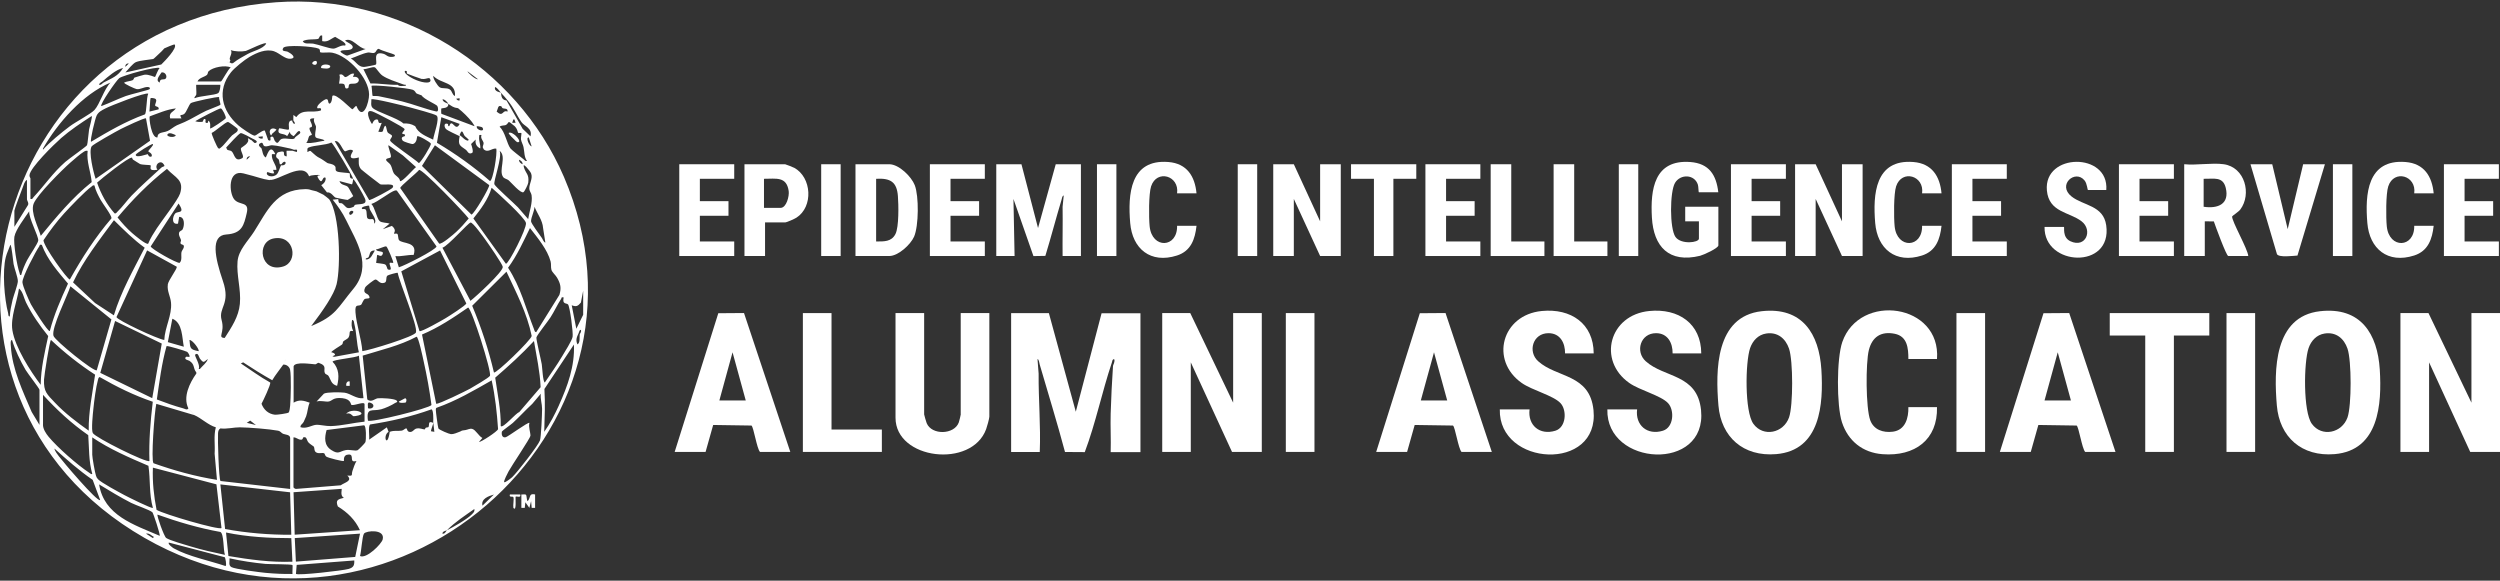 <svg width="155" height="36" viewBox="0 0 155 36" fill="none" xmlns="http://www.w3.org/2000/svg">
<rect x="0" y="0" width="155" height="36" fill="#333333" stroke="none"/>
<path d="M66.699 25.523L65.031 19.416H62.69V28.023H64.465C64.531 26.397 64.382 24.783 64.395 23.165L64.325 22.263C64.415 22.271 64.436 22.514 64.465 22.611C64.989 24.411 65.547 26.207 66.03 28.023L67.256 28.031C67.937 26.223 68.321 24.306 68.937 22.474C68.966 22.389 68.953 22.279 69.077 22.267C69.151 22.413 69.011 22.619 69.007 22.684C68.941 23.651 68.891 24.666 68.862 25.632C68.838 26.429 68.887 27.234 68.862 28.031H70.708V19.424H68.297L66.699 25.531V25.523Z" fill="white"/>
<path d="M153.229 19.412V24.965L150.566 19.412H148.827V28.019H150.603V22.466L153.154 28.019H155V19.412H153.229Z" fill="white"/>
<path d="M76.455 24.965L73.796 19.412H72.058V28.019H73.829V22.466L76.385 28.019H78.231V19.412H76.455V24.965Z" fill="white"/>
<path d="M109.223 19.295C106.349 19.618 106.361 22.975 106.543 25.139C106.708 27.1 108.087 28.326 110.123 28.156C112.877 27.925 113.058 25.046 112.926 22.919C112.786 20.702 111.749 19.012 109.223 19.295ZM110.92 25.883C110.573 26.858 109.318 27.117 108.711 26.279C108.161 25.527 108.207 22.457 108.508 21.58C108.665 21.127 109.004 20.755 109.503 20.678C110.213 20.569 110.705 20.989 110.92 21.616C111.176 22.36 111.18 25.143 110.92 25.883Z" fill="white"/>
<path d="M143.844 19.295C140.97 19.618 140.982 22.975 141.164 25.139C141.329 27.1 142.708 28.326 144.744 28.156C147.498 27.925 147.679 25.046 147.547 22.919C147.407 20.702 146.371 19.012 143.844 19.295ZM145.545 25.883C145.198 26.858 143.943 27.117 143.336 26.279C142.787 25.527 142.832 22.457 143.133 21.58C143.29 21.127 143.629 20.755 144.129 20.678C144.839 20.569 145.33 20.989 145.545 21.616C145.801 22.36 145.805 25.143 145.545 25.883Z" fill="white"/>
<path d="M59.568 25.693C59.568 25.73 59.469 26.13 59.444 26.195C59.159 26.959 57.764 26.991 57.454 26.235C57.425 26.162 57.297 25.733 57.297 25.693V19.412H55.522V25.899C55.522 28.504 60.245 29.058 61.141 26.607C61.195 26.466 61.339 25.948 61.339 25.831V19.412H59.564V25.693H59.568Z" fill="white"/>
<path d="M44.535 19.42L41.83 28.018H43.746L44.217 26.348L46.591 26.384C46.727 26.481 46.925 27.82 47.119 28.018H48.998L46.128 19.408L44.535 19.42ZM44.601 24.827L45.418 21.843L46.236 24.827H44.605H44.601Z" fill="white"/>
<path d="M88.029 19.42L85.324 28.018H87.24L87.711 26.348L90.085 26.384C90.221 26.481 90.419 27.82 90.614 28.018H92.492L89.623 19.408L88.029 19.42ZM88.091 24.827L88.908 21.843L89.726 24.827H88.095H88.091Z" fill="white"/>
<path d="M126.696 19.42L123.992 28.018H125.908L126.378 26.348L128.752 26.384C128.889 26.481 129.087 27.82 129.281 28.018H131.16L128.29 19.408L126.696 19.42ZM126.762 24.827L127.58 21.843L128.397 24.827H126.766H126.762Z" fill="white"/>
<path d="M95.366 22.396C94.705 21.802 95.031 20.657 96.006 20.657C96.737 20.657 97.042 21.272 97.034 21.911H98.809C98.801 20.063 97.401 19.104 95.589 19.282C93.107 19.525 92.36 22.344 94.346 23.743C94.994 24.2 96.311 24.52 96.753 24.997C97.158 25.434 97.108 26.494 96.435 26.704C95.453 27.007 94.709 26.356 94.833 25.381H92.988C92.897 28.932 99.189 29.272 98.797 25.426C98.566 23.169 96.518 23.44 95.366 22.396Z" fill="white"/>
<path d="M102.034 22.396C101.373 21.802 101.7 20.657 102.674 20.657C103.405 20.657 103.71 21.272 103.702 21.911H105.478C105.469 20.063 104.07 19.104 102.257 19.282C99.775 19.525 99.028 22.344 101.014 23.743C101.662 24.2 102.98 24.52 103.421 24.997C103.826 25.434 103.776 26.494 103.103 26.704C102.121 27.007 101.378 26.356 101.501 25.381H99.656C99.565 28.932 105.857 29.272 105.465 25.426C105.234 23.169 103.186 23.44 102.034 22.396Z" fill="white"/>
<path d="M117.472 20.694C118.261 20.852 118.319 21.592 118.319 22.259H120.094C120.35 18.826 115.3 18.118 114.223 21.204C113.868 22.227 113.863 25.151 114.202 26.182C114.578 27.331 115.478 28.067 116.721 28.16C118.711 28.31 120.144 27.27 120.094 25.244H118.319C118.335 25.907 118.137 26.664 117.357 26.765C116.754 26.842 116.176 26.647 115.957 26.061C115.676 25.305 115.668 22.498 115.87 21.701C116.072 20.9 116.613 20.52 117.472 20.694Z" fill="white"/>
<path d="M62.834 12.334L64.073 15.877L64.812 15.865C65.163 14.716 65.464 13.552 65.811 12.403C65.836 12.326 65.861 12.116 65.951 12.124L65.881 12.82C65.898 13.835 65.869 14.858 65.881 15.873H67.017V10.183H65.456L64.358 14.138L63.33 10.183H61.769V15.873H62.904L62.834 12.334Z" fill="white"/>
<path d="M130.804 20.803H133.005V28.019H134.781V20.803H136.977V19.412H130.804V20.803Z" fill="white"/>
<path d="M51.554 19.412H49.778V28.019H54.675V26.631H51.554V19.412Z" fill="white"/>
<path d="M112.571 12.334L114.202 15.873H115.482V10.183H114.202V13.722L112.571 10.183H111.295V15.873H112.571V12.334Z" fill="white"/>
<path d="M81.848 13.722L80.217 10.183H78.941V15.873H80.217V12.334L81.848 15.873H83.128V10.183H81.848V13.722Z" fill="white"/>
<path d="M138.15 15.873H139.393C139.36 15.432 138.352 13.685 138.393 13.418C138.398 13.386 138.794 13.131 138.897 12.993C139.62 12.031 139.186 10.364 137.869 10.182C137.134 10.081 136.18 10.259 135.421 10.182V15.873H136.697V13.721L137.258 13.729C137.349 13.996 138.034 15.873 138.154 15.873H138.15ZM136.626 12.819V11.084C137.25 11.101 137.82 10.918 137.997 11.65C138.237 12.645 137.522 12.953 136.626 12.819Z" fill="white"/>
<path d="M139.818 19.412H138.043V28.019H139.818V19.412Z" fill="white"/>
<path d="M81.497 19.412H79.721V28.019H81.497V19.412Z" fill="white"/>
<path d="M123.075 19.412H121.3V28.019H123.075V19.412Z" fill="white"/>
<path d="M56.674 14.672C56.963 14.001 56.979 12.164 56.715 11.481C56.508 10.951 55.736 10.183 55.134 10.183H53.04V15.873H55.134C55.695 15.873 56.459 15.161 56.674 14.672ZM55.518 14.51C55.27 14.995 54.816 14.971 54.32 14.971V11.085C55.204 11.036 55.604 11.275 55.67 12.156C55.712 12.69 55.74 14.077 55.518 14.51Z" fill="white"/>
<path d="M105.42 15.853C105.622 15.804 106.539 15.388 106.539 15.214V12.819H104.483V13.721H105.333V14.797C105.333 15.044 104.231 15.181 103.88 14.692C103.512 14.17 103.525 11.889 103.851 11.339C104.185 10.777 105.065 10.797 105.271 11.457C105.308 11.578 105.304 11.922 105.329 11.922H106.535C106.411 10.854 105.973 10.134 104.8 10.045C102.558 9.879 102.319 11.748 102.418 13.487C102.521 15.291 103.471 16.334 105.416 15.857L105.42 15.853Z" fill="white"/>
<path d="M127.968 14.069H126.762C126.713 16.524 130.974 16.726 130.586 13.972C130.408 12.722 129.174 12.763 128.439 12.184C127.526 11.464 128.666 10.474 129.244 11.19C129.401 11.38 129.421 11.78 129.454 11.78H130.59C130.771 9.426 126.696 9.467 126.907 11.808C127.031 13.179 128.306 13.135 129.062 13.725C129.764 14.271 129.326 15.4 128.368 14.959C127.844 14.716 128.013 14.073 127.964 14.073L127.968 14.069Z" fill="white"/>
<path d="M49.233 10.401C49.167 10.365 48.705 10.183 48.676 10.183H46.157V15.873H47.433V13.79H48.676C48.775 13.79 49.262 13.572 49.374 13.499C50.443 12.82 50.332 10.992 49.233 10.397V10.401ZM48.395 12.888H47.367V11.085C48.123 11.085 48.767 10.927 48.899 11.845C48.944 12.148 48.763 12.888 48.395 12.888Z" fill="white"/>
<path d="M61.059 14.971H58.932V13.378H60.704V12.472H58.932V11.085H61.059V10.183H57.652V15.873H61.059V14.971Z" fill="white"/>
<path d="M124.421 14.971H122.291V13.378H124.066V12.472H122.291V11.085H124.421V10.183H121.015V15.873H124.421V14.971Z" fill="white"/>
<path d="M45.522 14.971H43.391V13.378H45.166V12.472H43.391V11.085H45.522V10.183H42.115V15.873H45.522V14.971Z" fill="white"/>
<path d="M91.782 14.971H89.656V13.378H91.427V12.472H89.656V11.085H91.782V10.183H88.376V15.873H91.782V14.971Z" fill="white"/>
<path d="M110.725 14.971H108.599V13.378H110.37V12.472H108.599V11.085H110.725V10.183H107.319V15.873H110.725V14.971Z" fill="white"/>
<path d="M134.781 14.971H132.65V13.378H134.426V12.472H132.65V11.085H134.781V10.183H131.374V15.873H134.781V14.971Z" fill="white"/>
<path d="M154.93 14.971H152.803V13.378H154.575V12.472H152.803V11.085H154.93V10.183H151.523V15.873H154.93V14.971Z" fill="white"/>
<path d="M142.444 15.841L144.145 10.183H142.795L141.837 14.207L140.879 10.183H139.529L141.172 15.76C141.304 15.978 142.171 15.861 142.44 15.845L142.444 15.841Z" fill="white"/>
<path d="M120.375 11.986C120.276 10.934 119.784 10.138 118.636 10.045C116.25 9.851 116.114 12.051 116.262 13.826C116.394 15.42 117.522 16.37 119.169 15.84C120.032 15.561 120.284 14.821 120.375 14H119.169C119.202 15.379 117.613 15.456 117.468 14.033C117.414 13.511 117.406 12.018 117.559 11.553C117.91 10.482 119.322 10.886 119.169 11.986H120.375Z" fill="white"/>
<path d="M72.979 15.84C73.842 15.561 74.094 14.821 74.184 14H72.979C73.012 15.379 71.422 15.456 71.278 14.033C71.224 13.511 71.216 12.018 71.368 11.553C71.719 10.482 73.132 10.886 72.979 11.986H74.184C74.085 10.934 73.594 10.138 72.446 10.045C70.06 9.851 69.923 12.051 70.072 13.826C70.204 15.42 71.331 16.37 72.979 15.84Z" fill="white"/>
<path d="M150.888 14H149.682C149.715 15.379 148.125 15.456 147.981 14.033C147.927 13.511 147.919 12.018 148.072 11.553C148.423 10.482 149.835 10.886 149.682 11.986H150.888C150.788 10.934 150.297 10.138 149.149 10.045C146.763 9.851 146.627 12.051 146.775 13.826C146.907 15.42 148.034 16.37 149.682 15.84C150.545 15.561 150.797 14.821 150.888 14Z" fill="white"/>
<path d="M86.39 15.873V11.085H87.81V10.183H83.764V11.085H85.184V15.873H86.39Z" fill="white"/>
<path d="M95.754 14.971H93.698V10.183H92.422V15.873H95.754V14.971Z" fill="white"/>
<path d="M99.66 14.971H97.6V10.183H96.324V15.873H99.66V14.971Z" fill="white"/>
<path d="M52.12 10.183H50.914V15.873H52.12V10.183Z" fill="white"/>
<path d="M69.217 10.183H68.012V15.873H69.217V10.183Z" fill="white"/>
<path d="M77.946 10.183H76.74V15.873H77.946V10.183Z" fill="white"/>
<path d="M145.846 10.183H144.641V15.873H145.846V10.183Z" fill="white"/>
<path d="M101.572 10.183H100.366V15.873H101.572V10.183Z" fill="white"/>
<path d="M32.714 31.072C32.639 31.007 32.672 30.708 32.598 30.667C32.536 30.631 32.408 30.667 32.325 30.655V31.488H32.536L32.573 31.141L32.821 31.488L32.928 31.072L32.965 31.488H33.176V30.655C32.767 30.566 32.924 30.854 32.714 31.072Z" fill="white"/>
<path d="M31.615 30.655C31.541 30.882 31.809 30.736 31.834 30.833C31.875 30.999 31.797 31.298 31.83 31.488C32.045 31.767 31.941 30.821 31.97 30.793C32.016 30.748 32.325 30.902 32.255 30.655H31.619H31.615Z" fill="white"/>
<path d="M21.041 5.187C21.041 5.187 21.247 5.163 21.33 5.22C21.429 5.284 21.33 5.568 21.574 5.466C21.644 5.438 21.59 5.272 21.673 5.22C21.768 5.159 21.966 5.22 22.102 5.155C22.395 5.022 22.218 4.686 21.887 4.775L21.958 4.569C21.739 4.512 21.594 4.755 21.421 4.779C21.322 4.795 21.272 4.528 21.033 4.637C21.128 4.755 21 5.163 21.033 5.191L21.041 5.187Z" fill="white"/>
<path d="M20.475 4.112C20.48 3.978 19.852 3.909 19.91 4.217C20.042 4.241 20.467 4.322 20.475 4.112Z" fill="white"/>
<path d="M16.875 8.29C16.924 8.249 17.156 8.051 17.143 8.031C16.867 7.861 16.64 8.031 16.751 8.31C16.825 8.496 16.85 8.31 16.875 8.29Z" fill="white"/>
<path d="M19.447 4.007C19.658 4.079 19.678 3.853 19.625 3.8C19.53 3.707 19.204 3.922 19.447 4.007Z" fill="white"/>
<path d="M25.149 24.96C25.191 24.932 25.248 24.73 25.12 24.689L24.732 24.896C24.72 25.021 25.133 24.968 25.149 24.956V24.96Z" fill="white"/>
<path d="M21.925 25.806C21.991 25.806 22.519 25.745 22.391 25.592C22.238 25.414 21.611 25.41 21.47 25.66C21.722 25.539 21.846 25.806 21.925 25.806Z" fill="white"/>
<path d="M21.681 23.925V23.646H21.578C21.466 23.719 21.454 23.796 21.47 23.922H21.681V23.925Z" fill="white"/>
<path d="M31.908 8.678C31.97 8.735 32.082 8.88 32.181 8.791C32.292 8.69 31.772 8.124 31.545 8.237C31.491 8.286 31.863 8.633 31.913 8.678H31.908Z" fill="white"/>
<path d="M17.127 0.14C-0.727 1.422 -6.532 24.463 8.96 33.349C24.055 42.008 41.743 26.732 34.964 10.967C32.02 4.128 24.778 -0.41 17.127 0.14ZM34.188 16.726C34.229 16.88 34.452 17.062 34.538 17.216C34.753 17.588 34.815 17.855 34.683 18.284L33.246 20.593C33.139 20.585 33.139 20.488 33.11 20.415C32.606 19.133 32.28 17.79 31.5 16.601C32.061 15.837 32.445 14.983 32.858 14.138C33.325 14.741 33.944 15.473 34.138 16.213C34.183 16.387 34.142 16.565 34.188 16.722V16.726ZM23.626 25.378C23.873 25.313 24.286 25.127 24.497 24.985C24.542 24.953 24.703 24.937 24.588 24.831C24.456 24.71 23.63 24.666 23.419 24.694C23.242 24.718 23.015 24.977 22.771 24.763L22.486 22.049C23.613 21.697 24.782 21.434 25.826 20.876C25.946 20.884 26.219 22.178 26.264 22.389C26.466 23.287 26.632 24.201 26.751 25.11C26.632 25.313 22.965 26.227 22.812 26.077C22.693 25.228 23.081 25.519 23.622 25.378H23.626ZM23.011 24.989C23.291 25.115 23.118 25.406 22.816 25.313C22.816 25.098 22.738 24.864 23.011 24.989ZM18.204 24.965V22.708C18.299 22.405 19.286 22.575 19.534 22.587C19.629 22.591 19.687 22.474 19.765 22.498C20.335 22.692 20.009 22.927 20.157 23.157C20.195 23.214 20.323 23.234 20.364 23.303C20.517 23.541 20.521 23.824 20.901 23.922C21.037 23.38 21.033 22.854 20.62 22.429C20.62 22.292 22.053 22.191 22.251 22.049L22.536 24.686C22.094 24.747 21.743 24.399 21.359 24.346C21.111 24.314 20.269 24.302 20.083 24.407L19.625 24.896C19.848 24.815 20.19 24.92 20.364 24.896C20.608 24.864 20.628 24.625 21.218 24.686C21.793 24.747 21.73 25.09 21.793 25.107C21.986 25.159 22.602 24.864 22.602 25.066V26.142C21.929 26.207 21.177 26.401 20.508 26.417C20.19 26.425 19.823 26.32 19.588 26.34C19.336 26.36 18.989 26.607 18.63 26.486C18.613 26.328 18.762 26.291 18.828 26.158C18.857 26.097 18.964 25.851 18.981 25.81C19.076 25.551 19.08 25.224 19.2 24.965C18.836 24.84 18.564 24.751 18.204 24.965ZM5.686 11.291C4.476 12.257 3.501 13.442 2.527 14.623C2.378 14.098 1.879 13.159 2.085 12.629C2.3 12.075 3.861 10.518 4.368 10.077C4.571 9.899 4.971 9.548 5.182 9.418C5.268 9.366 5.322 9.329 5.434 9.353C5.351 10.021 5.632 10.656 5.686 11.295V11.291ZM9.629 6.563C9.658 6.611 9.893 6.607 9.831 6.781L9.265 6.919C9.286 6.801 9.307 6.114 9.335 6.086C9.36 6.061 9.604 6.077 9.662 6.154C9.752 6.276 9.575 6.466 9.629 6.563ZM10.017 4.488C10.277 4.448 10.409 4.791 10.244 4.897C10.149 4.953 9.897 4.852 9.905 5.119C9.596 4.981 9.905 4.674 10.017 4.488ZM9.616 4.771C9.587 4.791 9.228 4.593 8.947 4.634C8.91 4.638 8.365 4.795 8.336 4.812C8.295 4.836 8.299 4.941 8.212 4.977C8.093 5.03 7.845 5.042 7.7 5.119C7.651 5.188 8.386 5.511 8.464 5.523C8.691 5.564 8.898 5.394 9.154 5.394C9.265 5.394 9.344 5.459 9.261 5.536C9.207 5.584 8.043 5.863 7.804 5.952C7.288 6.142 6.796 6.389 6.28 6.579C6.177 6.478 7.226 4.965 7.395 4.844C7.647 4.666 9.715 4.096 9.897 4.221C9.802 4.298 9.637 4.755 9.612 4.775L9.616 4.771ZM6.54 6.721C6.846 6.559 9.051 5.689 9.191 5.811C9.071 6.041 9.1 6.996 8.98 7.093C7.795 7.521 6.714 8.152 5.644 8.791C5.574 8.698 5.9 7.343 5.995 7.157C6.111 6.931 6.317 6.838 6.54 6.721ZM5.681 9.074C5.756 8.957 7.246 8.12 7.49 7.999C7.684 7.902 8.98 7.275 9.051 7.339L9.302 8.727L5.929 11.088C5.793 10.692 5.479 9.402 5.681 9.074ZM10.116 10.146C10.302 10.357 10.112 10.296 10.008 10.389C9.389 10.963 8.749 11.521 8.163 12.124C7.882 12.415 7.564 12.864 7.275 13.131C7.226 13.18 7.193 13.252 7.106 13.232C6.615 12.678 6.255 12.015 6.02 11.323C6.259 11.097 8.006 9.697 8.188 9.774C8.196 9.778 8.208 9.875 8.25 9.899C8.332 9.948 8.658 10.162 8.683 10.17C8.848 10.231 9.311 10.223 9.335 10.247C9.406 10.316 9.129 10.636 9.761 10.526C9.546 10.231 9.914 9.912 10.116 10.142V10.146ZM11.161 12.007C11.033 12.399 10.033 13.681 9.728 14.146C9.534 14.445 9.319 14.777 9.187 15.109C9.063 15.194 8.336 14.575 8.196 14.454C7.861 14.162 7.564 13.827 7.288 13.483C8.204 12.387 9.22 11.355 10.351 10.47C10.871 11.032 11.437 11.145 11.161 12.011V12.007ZM10.401 8.31C10.521 8.185 10.768 8.326 10.896 8.379C10.863 8.577 10.236 8.484 10.401 8.31ZM11.037 13.863L11.107 13.446C11.474 13.442 11.441 14.009 11.317 14.227C11.268 14.316 11.123 14.3 11.098 14.454C11.074 14.627 11.181 14.732 11.222 14.882C11.235 14.935 11.177 15.024 11.189 15.076C11.214 15.169 11.35 15.165 11.375 15.198C11.47 15.343 11.276 15.505 11.251 15.639C11.214 15.841 11.309 16.128 11.136 16.298C10.946 16.326 9.373 15.436 9.344 15.278L11.074 12.617C11.511 13.289 11.016 13.062 10.859 13.24C10.694 13.426 10.615 13.948 11.037 13.867V13.863ZM17.779 9.697C17.383 9.653 17.887 9.269 17.259 9.434C17.176 9.455 17.151 9.556 17.143 9.56C17.052 9.798 17.247 9.823 17.279 9.891C17.325 9.984 17.317 10.11 17.354 10.183H17.449C17.721 9.782 17.874 10.292 17.424 10.251C17.346 10.401 17.271 10.704 17.16 10.809C16.891 11.06 16.417 10.89 16.573 10.668C16.586 10.652 16.883 10.801 16.999 10.737L16.929 10.53H17.139C17.139 10.199 16.834 9.976 16.854 9.592C16.854 9.515 17.011 9.58 17.069 9.556C16.726 8.799 16.536 9.762 16.466 9.762C16.268 9.62 16.285 9.366 16.21 9.192C16.202 9.171 15.88 8.977 16.181 8.86C16.33 8.803 16.28 9.022 16.4 9.062C16.565 9.115 16.722 8.998 16.879 9.006C17.197 9.026 17.663 9.139 17.986 9.208C18.085 9.228 18.13 9.256 18.2 9.277C18.324 9.313 18.456 9.188 18.411 9.414C18.386 9.438 18.196 9.353 18.126 9.345C18.01 9.333 17.887 9.353 17.771 9.345C17.746 9.426 17.791 9.592 17.771 9.693L17.779 9.697ZM16.004 8.484L16.289 8.452V8.589C16.157 8.605 16.082 8.589 16.004 8.484ZM16.718 11.153C17.238 11.23 18.807 9.964 19.162 10.935C19.27 10.838 19.868 10.822 19.835 10.874C19.831 10.882 19.649 10.846 19.691 10.979C19.963 11.497 19.968 11.076 20.083 11.016C20.174 10.967 20.203 11.036 20.19 11.121C20.166 11.291 20.054 11.396 19.918 11.481C20.029 11.63 20.149 11.78 20.273 11.93C20.529 11.885 20.686 12.209 20.806 12.253C20.859 12.274 21.52 12.403 21.557 12.395C21.578 12.391 21.896 12.177 21.9 12.156L21.611 11.643C21.483 11.424 21.144 11.533 21.045 11.226L21.826 11.432C21.854 11.392 21.9 11.149 21.896 11.085C21.875 11.068 21.764 11.093 21.718 11.02C21.669 10.935 21.706 10.769 21.681 10.745C21.652 10.716 21.049 10.7 20.905 10.636C20.727 10.559 20.868 10.405 20.764 10.296C20.624 10.138 20.389 10.162 20.285 10.098C20.042 9.944 20.046 9.912 19.703 9.734C19.575 9.665 19.286 9.378 19.261 9.366C19.187 9.325 19.1 9.426 19.059 9.426V9.289C19.059 9.289 19.022 9.297 18.993 9.297C19.022 9.297 19.047 9.297 19.059 9.289C19.067 9.285 19.018 9.192 19.154 9.139C19.501 8.998 20.166 9.01 20.55 8.836C20.665 8.905 21.883 10.923 21.896 11.097C22.032 11.198 22.532 12.088 22.622 12.298C22.812 12.731 22.3 12.625 22.02 12.698C21.962 12.714 21.966 12.807 21.912 12.828C21.462 13.014 21.495 12.832 21.223 12.621C21.165 12.577 21.062 12.609 21.041 12.589C20.958 12.512 20.987 12.367 20.971 12.35C20.958 12.338 20.785 12.371 20.628 12.379C20.934 12.763 21.239 13.184 21.47 13.669C22.077 14.939 23.122 16.447 21.912 17.903C20.905 19.113 20.851 19.57 19.294 20.217C20.017 19.266 20.711 18.267 20.868 17.624C21.136 16.516 21.078 13.277 20.405 12.35C20.393 12.33 20.096 12.1 20.05 12.071C20.013 12.051 19.67 11.881 19.625 11.865C19.579 11.845 19.422 11.821 19.34 11.796C19.183 11.752 19.179 11.736 18.985 11.727C18.993 11.74 19.001 11.752 19.014 11.764C19.001 11.756 18.993 11.744 18.985 11.727C18.96 11.727 18.939 11.727 18.915 11.727C17.094 11.756 16.569 13.078 15.752 14.361C15.376 14.947 14.786 15.505 14.728 16.205C14.653 17.062 14.955 17.94 14.872 18.842C14.798 19.642 14.352 20.294 13.931 20.953C13.452 20.925 13.96 20.645 13.741 19.849C13.522 19.052 14.319 18.874 13.819 17.418C13.324 15.966 13.039 14.603 14.026 14.538C15.013 14.474 15.12 13.964 15.298 13.212C15.479 12.46 14.844 12.759 14.521 12.358C14.199 11.958 14.113 10.506 15.087 10.749C16.061 10.992 16.202 11.093 16.722 11.169L16.718 11.153ZM19.195 7.934C19.204 7.877 19.352 7.926 19.344 7.796C19.332 7.562 19.01 7.327 19.484 7.335C19.398 7.533 19.584 7.752 19.592 7.857C19.604 8.011 19.484 8.375 19.567 8.504C19.633 8.609 20.067 8.601 20.12 8.723C19.74 8.775 19.377 8.905 18.985 8.86C19.109 8.739 19.1 8.565 19.166 8.448C19.2 8.387 19.344 8.387 19.336 8.346C19.315 8.241 19.171 8.088 19.191 7.934H19.195ZM18.659 9.345C18.667 9.37 18.7 9.386 18.749 9.394C18.7 9.382 18.663 9.366 18.659 9.345ZM22.247 9.766C22.247 10.037 22.197 10.276 22.387 10.494C22.437 10.551 23.506 11.388 23.572 11.424C23.716 11.497 24.555 11.315 24.34 11.639C24.278 11.736 22.953 12.447 22.887 12.399L20.756 8.755C21.062 8.67 21.218 9.305 21.392 9.386C21.421 9.398 21.751 9.184 21.887 9.345C21.916 9.382 21.371 10.001 22.242 9.762L22.247 9.766ZM23.027 6.158C23.114 6.073 25.108 6.571 25.397 6.652C25.665 6.725 26.945 7.064 27.069 7.165C27.284 7.339 26.879 8.379 26.855 8.658C26.433 8.452 25.93 8.27 25.74 7.821C25.48 7.671 25.306 7.647 25.009 7.655C24.666 7.319 23.328 6.939 23.093 6.68C22.965 6.539 23.035 6.328 23.023 6.158H23.027ZM23.027 5.325C23.118 5.236 25.319 5.463 25.583 5.564C25.76 5.633 25.765 5.758 25.814 5.786C25.917 5.847 26.033 5.863 26.144 5.916C26.256 6.134 27.044 6.47 27.11 6.567C27.16 6.64 27.218 6.947 27.044 6.911C26.367 6.761 25.62 6.458 24.918 6.284C24.443 6.166 23.952 6.061 23.473 5.964C23.374 5.944 23.114 5.96 23.101 5.944C23.077 5.924 23.06 5.422 23.031 5.321L23.027 5.325ZM20.756 21.948C20.694 21.855 20.55 21.851 20.546 21.843C20.504 21.786 21.136 21.422 21.206 21.361C21.268 21.305 21.247 21.208 21.276 21.175C21.359 21.086 21.545 21.03 21.615 20.912C21.747 20.682 21.561 20.463 21.896 20.528C21.784 20.269 21.784 20.112 21.826 19.833C21.966 19.861 21.941 19.978 21.966 20.075C22.114 20.649 22.102 21.268 22.251 21.843L20.727 22.122C20.434 22.069 20.847 22.073 20.76 21.948H20.756ZM22.04 19.367C21.999 18.793 22.201 19.02 22.391 18.894C22.432 18.866 22.527 18.575 22.622 18.534C22.759 18.478 23.035 18.571 22.854 18.304C22.767 18.178 22.461 18.203 22.643 17.818C22.684 17.733 23.196 17.329 23.279 17.329C23.427 17.329 23.531 17.636 23.836 17.531C24.018 17.471 23.894 17.196 24.022 17.086C24.072 17.046 24.617 16.888 24.658 16.916C24.765 17.507 25.917 20.221 25.789 20.613C25.707 20.864 22.916 21.721 22.465 21.77C22.408 21.005 22.094 20.108 22.04 19.367ZM24.092 9.006L24.976 9.633L25.793 10.361C25.641 10.47 24.922 11.311 24.802 11.226C24.782 10.999 24.522 10.911 24.414 10.737C24.328 10.591 24.311 10.397 24.22 10.231C24.158 10.118 23.977 10.013 23.948 9.944C23.878 9.778 24.216 9.839 24.237 9.726C24.266 9.568 24.03 9.07 24.088 9.006H24.092ZM25.983 10.534C26.215 10.494 28.762 13.151 29.059 13.547C28.816 13.839 28.564 14.122 28.283 14.381C28.134 14.518 27.371 15.181 27.226 15.101L24.815 11.659C24.798 11.55 25.843 10.725 25.987 10.53L25.983 10.534ZM24.513 11.808C24.567 11.796 24.592 11.804 24.625 11.845L27.065 15.278C27.028 15.493 25.071 16.48 24.728 16.573L24.513 15.877C24.856 15.922 25.265 15.788 25.645 15.808C25.921 14.955 24.947 15.133 24.741 14.89C24.674 14.809 24.695 14.555 24.637 14.502C24.592 14.462 24.456 14.502 24.439 14.49C24.381 14.437 24.641 14.3 24.299 14.005L23.733 14.211L24.158 13.863C24.014 13.806 23.659 13.819 23.535 13.705C23.361 13.547 23.242 12.852 23.023 12.646C23.432 12.52 24.167 11.897 24.509 11.804L24.513 11.808ZM24.059 16.71C23.993 16.69 23.993 16.464 23.882 16.399C23.779 16.338 23.337 16.318 23.316 16.294C23.345 16.209 23.37 15.825 23.386 15.808C23.432 15.764 23.667 16.023 23.741 15.703C23.779 15.541 23.324 15.63 23.316 15.46C23.452 15.465 23.878 15.234 23.956 15.283C24.026 15.323 24.419 16.257 24.381 16.294C24.361 16.314 24.191 16.273 24.171 16.294C24.08 16.387 24.419 16.815 24.063 16.71H24.059ZM23.204 13.863C23.204 13.398 23.006 13.681 22.808 13.556C22.693 13.483 22.775 13.131 22.68 13.002C22.622 12.925 22.478 12.977 22.461 12.961C22.3 12.819 22.858 12.726 22.887 12.755C22.895 12.763 22.903 12.929 22.944 13.01C23.048 13.228 23.415 13.669 23.209 13.863H23.204ZM23.242 15.529C23.101 15.74 22.994 16.12 22.676 16.083C22.655 15.974 22.8 16.019 22.849 15.946C22.949 15.792 22.878 15.517 23.242 15.529ZM24.881 16.823L27.284 15.529L28.911 18.813C28.878 18.943 27.829 19.606 27.635 19.723C27.445 19.841 26.095 20.609 26.008 20.528L24.881 16.828V16.823ZM27.433 15.359C27.788 15.242 29.022 13.822 29.175 13.798C29.315 13.774 29.984 14.708 30.108 14.882C30.273 15.109 31.165 16.391 31.173 16.549C31.19 16.852 29.501 18.397 29.167 18.652L27.433 15.364V15.359ZM29.348 13.547C29.803 12.981 30.277 12.342 30.48 11.639C30.826 11.934 32.565 13.511 32.61 13.827C32.66 14.174 31.541 16.354 31.367 16.354L29.348 13.543V13.547ZM29.229 13.305L26.161 10.288L26.966 9.006L30.331 11.477C30.364 11.618 29.402 13.268 29.229 13.305ZM23.081 6.907C23.32 6.987 25.067 7.893 25.083 8.007C25.1 8.108 24.877 8.209 24.955 8.302C24.963 8.31 25.199 8.306 25.083 8.448C25.071 8.464 24.782 8.472 24.976 8.731C25.005 8.771 25.529 8.953 25.608 8.929C25.864 8.844 25.847 8.472 25.868 8.448C25.93 8.379 26.694 8.82 26.714 8.905C26.743 9.018 26.091 10.082 25.967 10.11C25.727 9.871 24.282 8.913 24.195 8.727C24.15 8.63 24.328 8.52 24.303 8.419C24.286 8.342 24.092 8.294 24.03 8.197C23.956 8.079 23.944 7.57 23.803 7.918C23.712 8.14 23.811 8.213 23.456 8.168L23.667 7.614C23.341 7.707 23.547 7.384 23.345 7.404C23.13 7.424 23.101 7.699 23.06 7.683C22.911 7.493 22.589 6.741 23.076 6.907H23.081ZM21.681 13.305C21.574 13.188 21.772 12.993 21.892 13.099C21.966 13.163 21.747 13.382 21.681 13.305ZM12.201 22.975C12.184 22.995 12.172 23.02 12.172 23.044C12.172 23.015 12.184 22.991 12.201 22.975ZM12.317 22.882C12.449 22.619 12.023 22.049 12.106 21.98C12.288 21.822 12.337 22.162 12.387 22.223C12.634 22.546 12.63 22.445 12.886 22.255C12.816 22.498 12.56 22.672 12.391 22.878H12.321L12.317 22.882ZM15.863 26.352L15.298 26.215C15.364 26.166 15.459 26.126 15.512 26.077L15.867 26.352H15.863ZM14.018 21.774C14.249 21.932 14.488 22.085 14.728 22.239C14.488 22.085 14.253 21.932 14.018 21.774ZM13.749 21.216C13.749 21.216 13.766 21.192 13.774 21.179C13.766 21.192 13.758 21.204 13.749 21.216ZM13.65 21.709C13.617 21.693 13.584 21.673 13.555 21.653C13.497 21.701 13.44 21.754 13.386 21.802C13.274 21.907 13.171 22.012 13.06 22.114C13.171 22.012 13.279 21.903 13.386 21.802C13.44 21.75 13.497 21.701 13.555 21.653C13.584 21.673 13.613 21.693 13.65 21.709ZM13.518 26.874C13.526 26.753 13.543 26.635 13.663 26.562C14.08 26.611 14.513 26.49 14.868 26.494C15.45 26.502 16.689 26.599 17.247 26.704C17.383 26.728 17.432 26.841 17.548 26.894C17.676 26.951 17.99 26.939 17.99 27.157V30.316L13.671 29.822C13.563 29.717 13.493 27.201 13.518 26.882V26.874ZM17.903 25.572C17.849 25.632 17.156 25.725 17.048 25.713C16.64 25.669 16.351 25.402 16.214 25.034C16.189 25.082 16.152 25.143 16.115 25.208C16.157 25.139 16.189 25.082 16.214 25.034C16.305 24.868 16.813 23.808 16.751 23.715C16.115 23.363 15.537 22.931 14.934 22.534L15.075 22.465C15.657 22.85 16.264 23.23 16.879 23.574C17.077 23.234 17.341 22.927 17.56 22.607C17.61 22.534 17.647 22.393 17.721 22.263C17.647 22.393 17.606 22.534 17.56 22.607C17.759 22.587 17.948 22.736 17.986 22.922C18.064 23.331 18.027 24.682 17.99 25.143C17.982 25.244 17.953 25.511 17.899 25.576L17.903 25.572ZM17.763 22.211C17.804 22.154 17.845 22.089 17.895 22.029C17.849 22.093 17.804 22.154 17.763 22.211ZM17.556 16.524C16.136 16.949 15.851 14.983 16.982 14.781C18.27 14.55 18.506 16.237 17.556 16.524ZM15.508 9.697L15.298 9.903C15.273 9.778 15.376 9.673 15.508 9.697ZM15.826 8.864C15.739 8.896 15.632 8.662 15.508 8.658C15.492 8.658 15.442 8.561 15.368 8.589C15.517 8.892 14.951 9.131 14.938 9.192C14.897 9.382 15.178 9.713 15.017 9.806C14.538 10.085 14.546 9.527 14.352 9.374C14.29 9.325 14.166 9.329 14.092 9.285C14.071 9.273 14.047 9.18 14.022 9.147C14.171 8.994 14.794 8.286 14.922 8.253C15.005 8.233 15.537 8.524 15.653 8.593C15.702 8.621 16.099 8.771 15.83 8.868L15.826 8.864ZM14.406 8.375C14.204 8.569 13.869 9.026 13.7 9.143C13.63 9.192 13.621 9.256 13.518 9.18C13.473 9.143 13.089 8.298 13.126 8.241C13.345 8.148 13.964 7.574 14.137 7.558C14.175 7.558 14.699 7.942 14.72 7.974C14.831 8.16 14.517 8.274 14.41 8.379L14.406 8.375ZM13.989 7.339C13.947 7.412 13.068 8.015 13.027 7.962C13.027 7.796 13.076 7.594 12.919 7.477L12.882 7.614C12.647 7.675 12.779 7.44 12.742 7.408C12.61 7.287 12.601 7.538 12.556 7.55C12.449 7.574 12.209 7.566 12.106 7.513C12.296 7.388 13.601 6.7 13.696 6.721C13.782 6.741 14.047 7.242 13.993 7.339H13.989ZM12.312 21.774C11.771 21.665 11.796 21.6 11.747 21.078C11.941 21.07 12.387 21.685 12.312 21.774ZM11.747 22.122C11.726 22.142 11.553 22.102 11.532 22.122C11.367 22.292 11.689 22.336 11.739 22.368C12.102 22.603 11.945 22.801 12.172 23.092V23.161C11.759 23.739 11.33 24.613 11.677 25.313C11.743 25.446 11.961 25.58 12.032 25.729C12.486 25.924 12.899 26.352 13.382 26.494C13.237 27.02 13.345 27.586 13.307 28.128L13.452 29.753C12.114 29.539 10.797 29.175 9.521 28.722C9.348 28.589 9.579 25.495 9.691 25.038L12.032 25.733C11.961 25.584 11.743 25.45 11.677 25.317C11.611 25.454 11.45 25.341 11.359 25.317C10.801 25.167 10.26 24.973 9.724 24.767C9.885 23.663 10.025 22.53 10.326 21.458C10.38 21.418 11.528 21.766 11.602 21.814C11.668 21.855 11.792 22.081 11.747 22.122ZM10.405 17.649C10.347 18.037 10.57 18.385 10.603 18.761C10.673 19.549 10.219 20.294 10.186 21.078C9.79 21.034 7.255 19.845 7.221 19.659L9.121 15.525L10.958 16.536C10.991 16.682 10.442 17.361 10.401 17.645L10.405 17.649ZM11.392 21.495L10.405 21.212L10.686 19.76C11.326 20.015 11.284 20.929 11.396 21.495H11.392ZM7.065 19.553L5.896 18.789L4.529 17.507C5.19 16.112 6.152 14.894 7.065 13.653C7.676 14.251 8.274 14.854 8.972 15.359C8.274 16.722 7.498 18.085 7.06 19.549L7.065 19.553ZM6.912 13.535C5.908 14.704 5.079 15.994 4.331 17.329C4.174 17.329 2.7 15.271 2.696 14.894C3.084 14.316 3.505 13.75 3.976 13.232C4.327 12.848 5.297 11.829 5.677 11.566C5.739 11.525 5.747 11.469 5.855 11.497C5.929 11.816 6.086 12.116 6.243 12.399C6.363 12.617 6.949 13.386 6.908 13.527L6.912 13.535ZM4.368 17.75L6.908 19.804L5.999 22.955C5.847 23.092 3.406 21.115 3.316 20.823C3.167 20.342 4.187 18.324 4.368 17.75ZM7.135 19.901L10.029 21.301L9.439 24.686L6.218 23.117L7.135 19.901ZM9.406 9.697C9.224 9.79 9.174 9.556 9.158 9.556C9.121 9.556 8.402 9.827 8.415 9.592C8.415 9.519 9.426 8.884 9.476 8.933C9.554 9.006 9.212 9.285 9.191 9.386C9.191 9.406 9.48 9.515 9.402 9.697H9.406ZM2.593 15.181C2.932 16.1 3.596 16.844 4.216 17.584C3.774 18.538 3.353 19.505 3.088 20.524C2.981 20.605 1.99 19.012 1.916 18.862C1.784 18.603 1.404 17.746 1.391 17.499C1.375 17.183 2.209 15.59 2.436 15.271C2.477 15.21 2.424 15.141 2.593 15.181ZM3.163 21.078C4.009 21.875 4.918 22.595 5.896 23.23C5.731 24.378 5.483 25.531 5.5 26.7C4.777 26.19 4.009 25.608 3.406 24.965C2.915 24.443 2.7 24.285 2.729 23.537C2.742 23.266 3.068 21.167 3.159 21.078H3.163ZM5.789 25.349C5.838 24.856 5.946 24.011 6.074 23.549C6.094 23.473 6.094 23.42 6.177 23.375C7.226 23.978 8.32 24.52 9.472 24.908C9.327 26.126 9.224 27.351 9.265 28.581C9.117 28.73 5.892 27.125 5.752 26.846C5.652 26.647 5.756 25.648 5.789 25.353V25.349ZM5.719 27.117C6.8 27.849 8.002 28.366 9.203 28.88C9.331 29.733 9.236 30.635 9.48 31.489C9.402 31.549 7.915 30.805 7.705 30.692C7.374 30.514 6.284 29.931 6.078 29.713C5.999 29.628 5.987 29.596 5.95 29.491C5.888 29.317 5.719 28.362 5.719 28.192V27.117ZM9.476 28.993L13.419 30.029L13.733 32.738C13.576 32.884 10.132 31.873 9.707 31.61C9.538 30.748 9.443 29.871 9.48 28.989L9.476 28.993ZM13.663 30.033L17.986 30.522L18.06 33.155C16.685 33.163 15.302 33.046 13.956 32.799L13.663 30.033ZM18.233 21.572C18.18 21.64 18.13 21.705 18.085 21.77C18.134 21.705 18.184 21.64 18.233 21.572ZM18.564 21.147C18.564 21.147 18.531 21.187 18.518 21.208C18.535 21.187 18.547 21.167 18.564 21.147ZM20.256 26.66L22.569 26.368C22.717 26.393 22.705 27.262 22.655 27.412C22.639 27.473 22.226 27.889 22.172 27.913C22.024 27.978 21.681 27.861 21.442 27.905C21.037 27.982 21.004 28.201 20.546 27.905C20.083 27.614 20.116 27.125 20.252 26.655L20.256 26.66ZM26.161 20.743C27.189 20.314 28.114 19.695 29.022 19.068C29.245 19.117 30.5 23.068 30.377 23.303C30.315 23.42 29.328 23.994 29.134 24.104C28.865 24.249 27.21 25.066 27.044 25.034L26.165 20.743H26.161ZM29.274 18.959L31.401 16.844C32.003 18.138 32.68 19.42 32.965 20.831C32.928 21.086 30.752 23.189 30.624 23.092C30.294 21.681 29.84 20.302 29.278 18.963L29.274 18.959ZM33.671 14.138L33.812 15.04C33.713 15.024 33.659 14.85 33.601 14.761C33.469 14.567 32.92 13.847 32.924 13.713C32.936 13.434 33.13 13.111 33.139 12.819C33.32 13.268 33.638 13.657 33.671 14.138ZM32.957 12.096C33.031 12.573 32.817 13.115 32.746 13.584L32.111 12.852C31.879 12.609 30.719 11.586 30.653 11.428C30.579 11.254 31.157 9.713 30.975 9.349C31.438 9.701 30.893 10.563 31.194 10.975C31.273 11.085 31.438 11.093 31.545 11.186C31.685 11.307 32.296 12.023 32.458 11.914C32.528 11.865 32.734 11.448 32.751 11.331C32.817 10.809 32.618 10.781 32.49 10.401C32.342 9.96 32.866 10.603 32.924 10.741C33.056 11.06 32.813 11.38 32.817 11.679C32.817 11.849 32.932 11.95 32.957 12.096ZM31.867 7.784C32.094 7.982 32.094 8.201 32.123 8.233C32.156 8.266 32.301 8.225 32.321 8.245C32.35 8.274 32.284 8.536 32.301 8.65C32.33 8.816 32.424 8.957 32.458 9.119C32.523 9.422 32.49 9.742 32.676 9.976C32.557 10.009 32.536 9.928 32.462 9.875C32.317 9.762 31.723 9.301 31.652 9.208C31.421 8.905 31.322 8.172 30.975 7.861C31.062 7.756 31.289 7.8 31.38 7.74C31.59 7.602 31.433 7.412 31.863 7.788L31.867 7.784ZM31.756 7.614L31.826 7.408H31.896L31.966 7.614H31.751H31.756ZM32.395 10.183C32.28 10.134 32.16 10.029 32.185 9.903C32.301 9.952 32.42 10.057 32.395 10.183ZM31.471 6.923C31.136 6.777 31.219 7.295 30.794 6.923C30.876 6.753 30.864 6.478 31.095 6.599C31.103 6.599 31.103 6.672 31.169 6.708C31.264 6.757 31.504 6.688 31.466 6.923H31.471ZM32.784 8.52L32.961 9.074C32.817 9.062 32.569 8.512 32.784 8.52ZM30.694 5.394C30.855 5.459 30.942 5.629 31.049 5.742C31.198 5.9 31.338 6.057 31.475 6.227C31.896 6.741 32.02 7.125 32.334 7.574C32.511 7.829 33.023 7.946 32.891 8.452L32.408 7.99L31.405 6.231C31.017 6.183 31.107 5.831 31.049 5.746C31.033 5.722 30.612 5.689 30.694 5.398V5.394ZM29.98 9.248C30.257 9.507 30.476 9.18 30.765 9.212C30.851 9.459 30.566 11.222 30.377 11.222C29.361 10.332 28.254 9.54 27.09 8.852L27.362 7.267L28.498 7.683C28.23 8.241 28.027 7.271 27.858 7.821C27.742 7.849 27.812 7.699 27.755 7.679C27.507 7.594 27.532 7.873 27.647 7.995C27.759 8.112 28.316 8.346 28.498 8.443C28.39 8.989 28.485 9.006 28.882 9.285C28.981 9.353 29.047 9.608 29.274 9.479C29.377 9.418 29.241 9.03 29.208 8.929C29.2 8.905 29.196 8.888 29.192 8.872C29.196 8.888 29.2 8.909 29.208 8.929L29.493 8.65C29.452 8.905 29.538 9.091 29.778 9.204C29.803 8.957 29.675 8.723 29.708 8.476C29.724 8.346 29.687 8.363 29.852 8.371C29.774 8.573 29.955 8.727 29.98 8.84C30.009 8.985 29.852 9.107 29.992 9.24L29.98 9.248ZM28.494 8.448C28.494 8.448 28.494 8.423 28.494 8.411C28.494 8.423 28.494 8.435 28.494 8.448ZM28.494 8.379C28.667 7.889 28.704 8.314 28.82 8.439C28.894 8.516 28.977 8.561 29.059 8.654L29.022 8.723C28.791 8.694 28.68 8.484 28.494 8.379ZM29.559 7.825C29.629 7.817 29.885 7.869 29.906 7.902C30.116 8.213 29.509 8.092 29.559 7.825ZM28.989 4.423L29.629 4.909C29.48 4.949 28.952 4.46 28.989 4.423ZM29.274 7.582C29.303 7.622 29.435 7.813 29.419 7.825L27.366 7.056C27.346 7.032 27.35 6.733 27.366 6.721C27.387 6.7 27.841 6.737 27.788 6.437C27.676 6.369 27.482 6.348 27.433 6.162C27.552 6.126 27.775 6.361 27.788 6.437C28.023 6.583 28.097 6.672 28.399 6.708C28.721 6.963 29.018 7.254 29.278 7.582H29.274ZM28.494 6.09V6.227C28.39 6.251 28.345 6.195 28.283 6.122L28.494 6.09ZM26.863 4.702C27.338 5.216 28.275 5.058 28.209 5.952C28.027 5.883 28.044 5.641 27.883 5.544C27.676 5.414 27.424 5.527 27.247 5.402C27.135 5.325 26.83 4.868 26.863 4.702ZM25.228 4.423C25.228 4.423 25.215 4.553 25.228 4.561C25.269 4.589 26.074 4.884 26.132 4.892C26.367 4.925 26.442 4.848 26.603 4.84C26.656 4.84 26.83 5.111 26.471 5.119C26.095 5.127 25.509 4.872 25.224 4.63C24.988 4.427 25.12 4.338 25.224 4.423H25.228ZM25.157 5.256V5.325C25.001 5.309 24.761 5.39 24.662 5.256C24.092 5.277 23.539 5.159 22.969 5.176L22.532 4.286C22.705 4.306 23.114 4.112 23.242 4.177C23.328 4.217 23.518 4.557 23.716 4.69C24.026 4.901 24.517 5.058 24.877 5.188C24.972 5.22 25.054 5.265 25.162 5.256H25.157ZM23.221 3.267C23.341 3.222 23.332 3.032 23.489 3.028C23.63 3.137 24.406 3.343 24.447 3.384C24.546 3.481 24.439 3.513 24.34 3.525C24.014 3.562 23.977 3.388 23.758 3.331C23.064 3.149 23.427 3.861 23.304 4.003C23.279 4.031 22.639 4.152 22.56 4.152C22.193 4.152 22.065 3.788 21.751 3.627C22.09 3.517 22.449 3.323 22.8 3.259C22.944 3.23 23.081 3.327 23.221 3.271V3.267ZM22.672 3.036L21.553 3.441C21.462 3.485 21.115 3.242 21.111 3.21C21.103 3.024 21.747 3.21 21.858 2.967C21.949 2.773 21.495 2.624 21.392 2.514C21.83 2.284 22.23 3.008 22.668 3.036H22.672ZM19.716 2.413C19.811 2.393 19.794 2.15 19.976 2.203V2.551C20.339 2.632 20.492 2.409 20.781 2.284C20.921 2.393 21.557 2.66 21.396 2.826C21.144 2.765 20.859 3.016 20.665 3.016C20.422 3.016 19.757 2.765 19.427 2.708C19.195 2.668 18.869 2.769 18.77 2.551C19.063 2.401 19.451 2.47 19.716 2.413ZM17.015 3.19C17.313 3.287 17.676 3.675 18.006 3.643C18.44 3.598 18.035 3.303 17.841 3.21C17.721 3.153 17.416 3.21 17.564 2.967C17.697 2.757 19.456 2.878 19.749 3.012C19.897 3.077 19.79 3.226 19.872 3.246C20.038 3.291 20.364 3.222 20.616 3.271C21.602 3.469 22.866 4.84 22.883 5.847C22.891 6.348 22.498 7.562 22.098 6.571C22.053 6.535 21.887 6.777 21.85 6.777C21.772 6.777 20.818 5.742 20.608 5.944C20.587 5.964 20.608 6.369 20.43 6.429C20.294 6.385 20.401 6.126 20.215 6.15C20.083 6.17 19.559 6.567 19.683 6.708C19.712 6.745 19.963 6.619 19.897 6.846C19.344 7.04 18.762 6.704 18.37 7.262L18.192 7.125C18.2 7.238 18.175 7.364 18.192 7.473C18.192 7.497 18.324 7.61 18.262 7.679C18.225 7.72 18.101 7.546 18.122 7.473C17.775 7.436 17.961 7.978 17.907 8.027C17.849 8.084 17.432 7.946 17.304 7.958C17.119 8.415 17.606 8.213 17.8 8.443L17.977 8.164C17.969 8.33 18.109 8.367 18.192 8.443C18.295 8.419 18.526 7.938 18.617 8.201C18.654 8.31 18.299 8.439 18.262 8.581C18.122 8.694 17.75 8.532 17.474 8.609C17.271 8.666 17.255 9.066 17.023 8.71C16.986 8.654 16.962 8.359 16.772 8.508C16.739 8.532 16.858 8.82 16.627 8.682L16.417 8.092C16.239 8.067 15.876 8.427 15.777 8.411C15.599 8.383 14.947 7.922 14.786 7.78C13.753 6.878 13.427 5.608 14.323 4.48C14.546 4.201 15.161 3.707 15.475 3.525C15.921 3.267 16.491 3.012 17.003 3.182L17.015 3.19ZM14.513 3.877C14.513 3.877 14.525 3.914 14.525 3.938C14.525 3.914 14.513 3.893 14.513 3.877ZM14.232 3.869L14.286 3.728C14.125 3.635 14.468 3.307 14.303 3.105C14.559 3.198 14.976 3.214 15.244 3.157C15.327 3.141 16.561 2.518 16.499 2.721C16.272 3.04 15.748 3.141 15.364 3.343C15.165 3.449 14.662 3.732 14.513 3.865C14.369 3.999 14.294 3.881 14.228 3.865C14.154 3.849 14.096 3.841 14.051 3.837C14.096 3.837 14.154 3.849 14.228 3.865L14.232 3.869ZM12.837 4.634C12.899 4.573 12.87 4.48 12.932 4.419C13.196 4.164 13.964 4.019 14.303 4.181C14.158 4.266 13.753 5.05 13.7 5.05H12.246C12.333 4.82 12.692 4.775 12.837 4.638V4.634ZM12.172 5.256H13.663C13.667 5.386 13.63 5.709 13.522 5.778C13.332 5.904 12.358 5.948 12.069 6.09C12.007 6.025 12.16 5.952 12.172 5.843C12.189 5.734 12.143 5.252 12.172 5.252V5.256ZM10.541 7.339H11.251C11.086 7.028 11.255 7.198 11.425 7.06C11.565 6.947 11.718 6.474 11.838 6.389C11.933 6.32 13.526 5.964 13.588 6.025C13.559 6.142 13.7 6.441 13.659 6.502C13.63 6.539 12.915 6.805 12.787 6.866C12.341 7.076 11.875 7.376 11.445 7.566C10.9 7.804 11.024 7.703 10.525 8.051C10.198 8.282 9.769 8.12 9.765 8.52C9.377 8.585 9.228 7.295 9.282 7.214C9.806 7.028 10.347 6.781 10.905 6.721C10.731 6.967 10.459 6.959 10.549 7.343L10.541 7.339ZM8.431 3.849C8.691 3.744 9.216 3.711 9.501 3.659C9.53 3.655 9.872 3.315 9.93 3.267C10.062 3.153 10.161 3.02 10.186 3C10.215 2.979 10.801 2.733 10.826 2.757C11.028 2.971 10.169 3.833 10 3.999L7.775 4.492C7.928 4.326 8.237 3.93 8.431 3.849ZM7.985 3.938L7.775 4.144C7.75 4.019 7.853 3.914 7.985 3.938ZM6.354 5.046C6.718 4.739 7.172 4.326 7.63 4.213C7.321 4.731 6.92 4.852 6.425 5.115C6.338 5.159 6.284 5.293 6.14 5.252C6.16 5.143 6.284 5.103 6.354 5.046ZM6.85 5.119C6.449 5.527 6.189 6.454 5.859 6.818C5.64 7.06 4.699 7.554 4.335 7.825C3.832 8.201 3.072 8.82 2.663 9.281V9.212C3.571 7.626 5.128 5.843 6.85 5.119ZM2.531 9.378C2.556 9.321 2.614 9.281 2.647 9.236C2.609 9.281 2.552 9.321 2.531 9.378ZM2.651 9.329C2.642 9.353 2.634 9.386 2.626 9.414C2.638 9.386 2.647 9.353 2.651 9.329ZM3.761 8.585C4.356 8.067 5.017 7.626 5.681 7.198C5.756 7.174 5.541 7.926 5.524 8.019C5.491 8.209 5.434 8.937 5.396 9.002C5.339 9.095 4.257 9.855 4.046 10.041C3.262 10.733 2.766 11.489 2.085 12.217C2.023 12.286 2.023 12.367 1.887 12.334V11.052C1.887 11.032 1.821 10.967 1.829 10.862C1.854 10.409 3.361 8.937 3.766 8.585H3.761ZM0.892 13.062C0.892 12.985 1.334 11.804 1.408 11.622C1.47 11.473 1.519 11.23 1.672 11.153C1.68 11.558 1.66 11.962 1.672 12.367C1.672 12.439 1.825 12.609 1.713 12.751L0.892 14.065V13.058V13.062ZM0.896 14.664C0.962 14.255 1.561 13.463 1.813 13.099C1.763 13.507 2.407 14.652 2.37 14.923C2.341 15.105 1.813 15.873 1.68 16.128C1.54 16.403 1.387 16.755 1.313 17.054C1.218 17.074 1.235 16.981 1.21 16.916C1.053 16.48 0.822 15.092 0.892 14.664H0.896ZM0.607 14.696C0.607 14.696 0.595 14.696 0.582 14.7C0.595 14.7 0.603 14.7 0.607 14.696ZM0.545 14.462C0.545 14.51 0.557 14.567 0.578 14.611C0.562 14.567 0.541 14.51 0.545 14.462ZM0.467 14.971C0.504 14.979 0.528 14.959 0.549 14.923C0.533 14.959 0.504 14.979 0.467 14.971C0.45 14.911 0.442 14.866 0.446 14.83C0.446 14.866 0.45 14.911 0.467 14.971ZM0.396 19.828C0.413 19.918 0.429 20.011 0.446 20.108C0.429 20.015 0.417 19.918 0.396 19.828ZM0.396 20.318C0.396 20.318 0.396 20.342 0.396 20.35C0.396 20.338 0.396 20.326 0.396 20.318C0.396 20.318 0.384 20.318 0.367 20.306C0.384 20.318 0.396 20.314 0.396 20.318ZM0.396 20.593C0.396 20.573 0.392 20.548 0.392 20.524C0.392 20.48 0.4 20.427 0.4 20.383C0.4 20.431 0.392 20.48 0.392 20.524C0.392 20.548 0.392 20.569 0.396 20.593ZM0.537 20.488C0.524 20.375 0.471 20.391 0.467 20.387C0.467 20.387 0.52 20.379 0.537 20.488C0.541 20.532 0.545 20.573 0.545 20.617C0.545 20.573 0.545 20.532 0.537 20.488ZM0.504 19.412C0.268 18.534 0.136 16.807 0.359 15.942C0.425 15.679 0.553 15.432 0.644 15.177C0.718 15.177 0.813 16.213 0.842 16.37C0.896 16.658 1.107 17.2 1.107 17.43C1.107 17.64 0.855 18.296 0.784 18.575C0.702 18.915 0.628 19.266 0.607 19.618C0.5 19.634 0.524 19.489 0.504 19.408V19.412ZM2.453 26.352L1.965 25.543C1.416 24.257 0.751 22.878 0.673 21.462C0.669 21.382 0.623 21.078 0.747 21.078C0.929 21.697 1.259 22.368 1.585 22.931C1.718 23.157 2.448 24.091 2.448 24.168V26.356L2.453 26.352ZM0.768 20.472C0.64 19.679 1.069 18.672 1.177 17.887C1.42 18.073 1.474 18.465 1.61 18.745C1.982 19.497 2.461 20.18 2.989 20.836C2.775 21.831 2.535 22.834 2.523 23.857C1.87 22.999 0.937 21.527 0.768 20.476V20.472ZM2.667 26.32V24.48C3.514 25.402 4.434 26.259 5.471 26.979C5.529 27.78 5.496 28.589 5.719 29.373C5.698 29.45 5.545 29.321 5.512 29.297C4.773 28.807 3.584 27.76 3.018 27.084C2.845 26.874 2.663 26.599 2.663 26.32H2.667ZM3.671 28.318C3.563 28.168 3.406 27.986 3.373 27.808C4.133 28.492 4.901 29.171 5.747 29.753L6.21 30.999C6.061 31.177 3.827 28.536 3.671 28.314V28.318ZM6.144 30.033C6.796 30.429 7.449 30.829 8.13 31.177C8.423 31.327 9.269 31.606 9.447 31.76C9.505 31.812 9.951 33.163 9.901 33.22C8.307 32.532 6.449 31.962 6.144 30.029V30.033ZM9.546 33.292L9.476 33.361L9.051 33.086C9.269 33.034 9.414 33.236 9.546 33.292ZM9.761 31.905C11.033 32.358 12.325 32.742 13.663 32.981C13.894 33.098 13.836 34.113 13.947 34.401C13.233 34.251 12.519 34.089 11.821 33.879C11.511 33.786 10.504 33.499 10.302 33.353C10.169 33.256 9.707 31.958 9.765 31.901L9.761 31.905ZM13.985 35.096C12.985 34.757 11.697 34.51 10.777 34C10.71 33.964 10.38 33.725 10.471 33.64L13.939 34.55C13.964 34.57 14.071 35.035 13.985 35.096ZM14.018 33.017C15.339 33.292 16.71 33.365 18.06 33.365L18.13 34.825C16.796 34.878 15.471 34.692 14.162 34.473L14.014 33.021L14.018 33.017ZM18.134 35.586C17.581 35.594 17.019 35.569 16.466 35.517C16.115 35.484 14.567 35.286 14.348 35.161C14.15 35.048 14.245 34.817 14.232 34.615C14.959 34.777 15.723 34.894 16.466 34.963C16.685 34.983 18.072 34.975 18.134 35.032C18.159 35.056 18.118 35.484 18.134 35.586ZM18.204 27.117C18.382 27.117 18.477 27.262 18.667 27.262C18.799 27.262 18.77 27.125 18.807 27.117C19.038 27.052 18.989 27.274 19.125 27.432C19.216 27.537 19.439 27.663 19.46 27.695C19.513 27.78 19.46 27.933 19.579 28.031C19.736 28.16 19.988 28.043 20.104 28.108C20.133 28.124 20.157 28.253 20.219 28.302C20.327 28.391 21.285 28.621 21.322 28.581C21.342 28.56 21.239 28.188 21.627 28.18C22.007 28.172 21.594 28.722 22.102 28.581C21.991 28.779 21.921 28.989 21.85 29.203C21.772 29.45 21.925 29.527 21.532 29.483C21.879 29.822 21.384 29.903 21.124 30.089L18.365 30.312C18.308 30.328 18.196 30.239 18.196 30.211V27.121L18.204 27.117ZM18.204 30.518L21.186 30.308C21.21 30.332 21.066 30.753 21.326 30.862C20.962 30.955 20.785 30.995 20.946 31.4C21.549 31.772 22.02 32.225 22.317 32.872L18.27 33.151L18.2 30.514L18.204 30.518ZM21.615 35.274C21.26 35.379 18.465 35.695 18.349 35.581L18.394 35.023L21.966 34.748C21.978 35.056 21.916 35.185 21.615 35.274ZM22.02 34.53L18.345 34.821L18.275 33.361L22.321 33.086L22.024 34.53H22.02ZM23.725 33.45C23.655 33.721 22.726 34.667 22.321 34.473C22.404 34.211 22.453 33.24 22.569 33.082C22.709 32.892 23.898 32.787 23.725 33.45ZM26.718 26.736C26.735 26.579 26.846 26.356 26.863 26.219C26.495 26.045 26.644 26.384 26.561 26.482C26.545 26.502 26.45 26.49 26.392 26.526C26.359 26.546 26.363 26.623 26.33 26.623C26.202 26.623 26.049 26.526 25.831 26.567C25.657 26.599 25.604 26.801 25.405 26.781C25.215 26.761 25.257 26.562 25.191 26.562C25.096 26.562 25.021 26.684 24.906 26.7C24.633 26.74 24.468 26.668 24.163 26.773C24.01 27.84 23.7 27.011 24.092 26.773L23.985 26.494L22.887 27.258C22.92 27.064 22.808 26.413 22.953 26.316C24.245 26.118 25.521 25.822 26.747 25.381C26.879 25.394 26.871 26.02 26.859 26.146L26.929 26.773L26.714 26.736H26.718ZM29.274 31.873C28.96 32.196 28.126 32.666 27.709 32.876C27.622 32.965 27.59 33.123 27.424 33.082C27.457 32.924 27.614 32.924 27.709 32.876C28.209 32.366 28.824 31.974 29.41 31.557C29.439 31.715 29.369 31.772 29.27 31.873H29.274ZM29.914 31.351C29.807 30.93 30.286 30.756 30.624 30.66L29.914 31.351ZM29.699 27.396L29.91 27.153C29.679 27.044 29.501 26.651 29.274 26.591C29.13 26.554 28.993 26.643 28.857 26.664C28.523 26.708 28.688 26.696 28.506 26.765C28.349 26.825 28.126 26.927 27.961 26.918C27.846 26.91 27.234 26.655 27.181 26.562C27.152 26.51 27.015 25.499 27.02 25.402C27.02 25.349 27.02 25.313 27.073 25.28C28.283 24.856 29.377 24.213 30.484 23.582C30.703 24.577 30.81 25.592 30.88 26.603C30.86 26.744 29.765 27.452 29.703 27.396H29.699ZM31.045 26.421C31.062 25.41 30.843 24.415 30.703 23.416C31.537 22.692 32.354 21.956 33.106 21.143C33.267 22.093 33.477 23.04 33.519 24.006L32.189 25.555C31.995 25.596 31.19 26.571 31.049 26.421H31.045ZM33.477 27.307C33.358 27.638 32.061 29.293 31.756 29.584C31.698 29.636 31.31 29.948 31.26 29.895C31.206 29.843 31.479 29.325 31.533 29.224C31.71 28.892 32.879 27.161 32.887 27.02C32.895 26.817 32.751 26.465 32.825 26.219C32.755 26.142 31.508 27.068 31.355 27.108C31.128 27.165 31.078 26.922 31.12 26.753C31.132 26.712 31.698 26.312 31.797 26.219C32.21 25.838 32.59 25.418 33.002 25.038L33.531 24.411C33.49 24.73 33.609 25.034 33.609 25.349C33.609 25.665 33.552 27.108 33.477 27.307ZM34.654 25.131C34.41 25.673 34.084 26.296 33.742 26.773C33.77 25.879 33.808 25.009 33.754 24.116L35.583 21.361C35.645 22.696 35.191 23.934 34.65 25.135L34.654 25.131ZM35.942 20.73C35.922 20.896 35.984 21.248 35.802 21.353C35.678 21.082 35.757 20.908 35.872 20.662C35.913 20.569 35.926 20.431 36.013 20.455C36.07 20.577 35.946 20.69 35.942 20.735V20.73ZM36.017 18.757L36.157 18.025V19.517L35.732 20.383L35.447 18.927C35.736 19.036 35.827 18.979 36.017 18.757ZM35.216 18.874C35.331 18.979 35.55 20.654 35.501 20.888C35.447 21.147 35.022 21.798 34.865 22.069C34.534 22.635 34.142 23.169 33.779 23.715C33.655 23.663 33.622 22.785 33.589 22.583C33.543 22.308 33.234 21.038 33.258 20.921C33.287 20.783 33.981 19.909 34.126 19.683C34.365 19.315 34.555 18.886 34.79 18.53C34.836 18.462 34.782 18.405 34.947 18.441C34.852 18.886 35.104 18.773 35.216 18.874Z" fill="white"/>
</svg>
